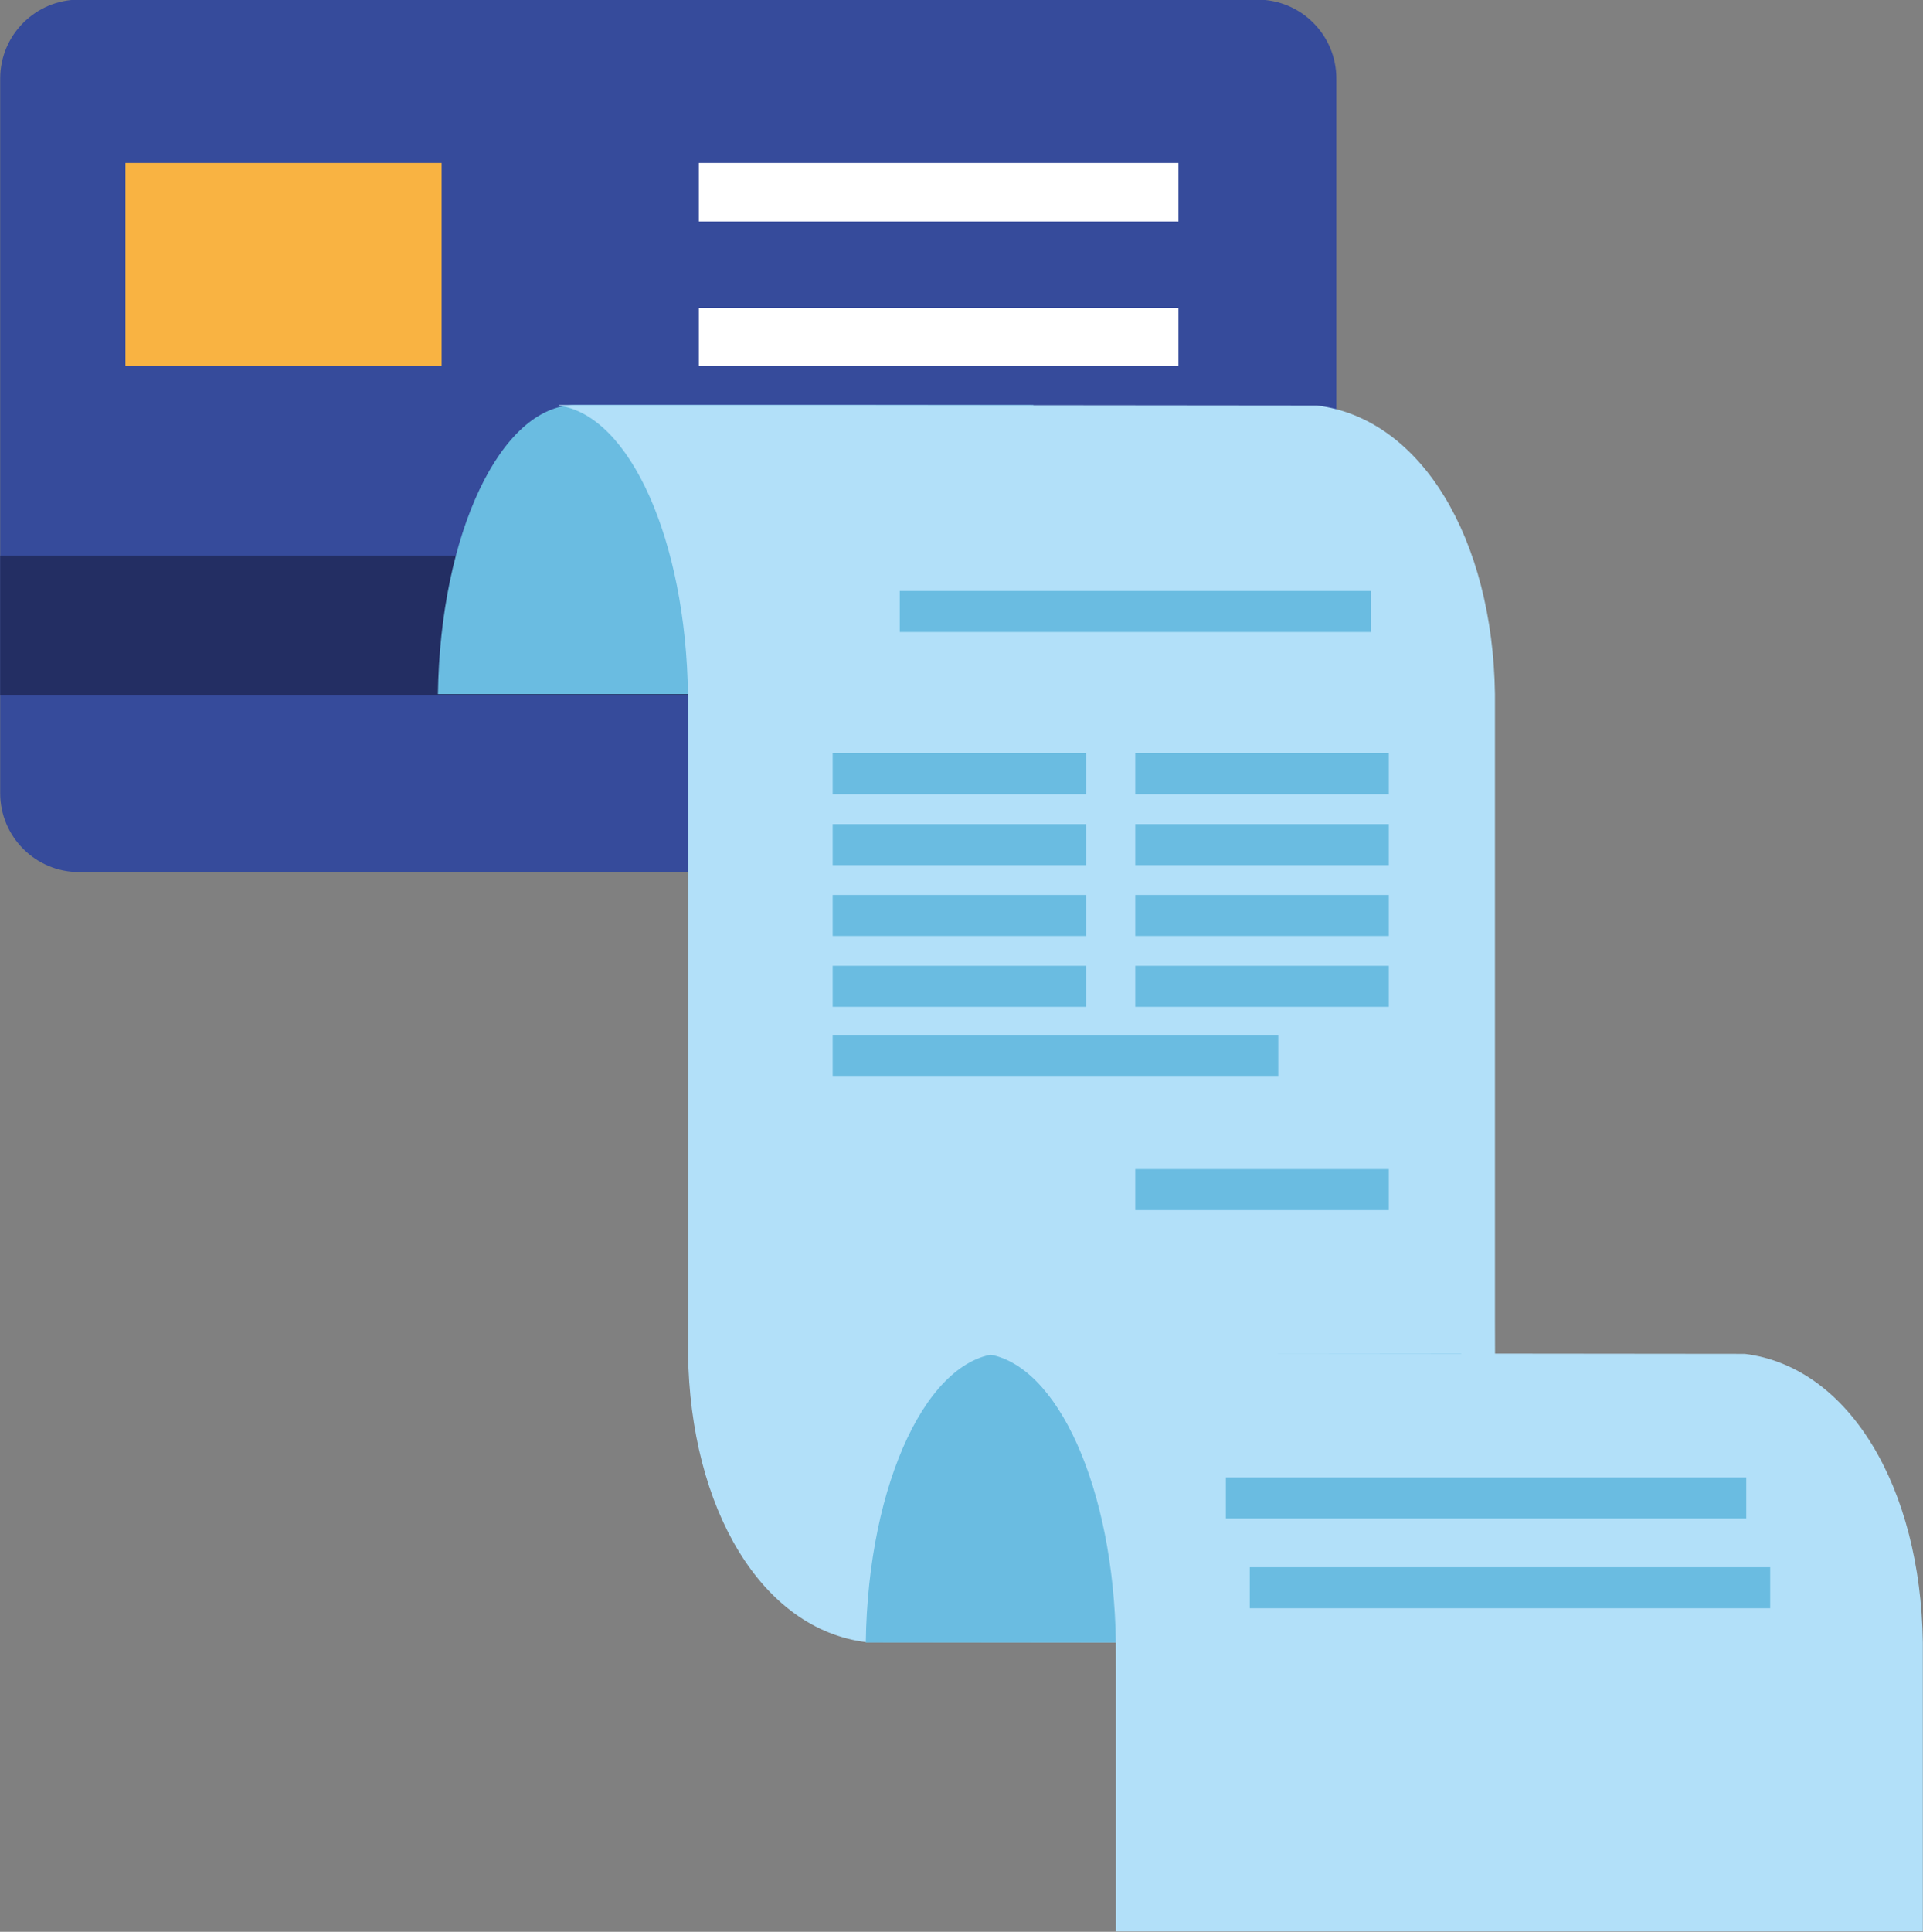 <?xml version="1.0" encoding="UTF-8"?><svg xmlns="http://www.w3.org/2000/svg" xmlns:xlink="http://www.w3.org/1999/xlink" height="256.9" preserveAspectRatio="xMidYMid meet" version="1.0" viewBox="84.7 84.2 255.8 256.9" width="255.8" zoomAndPan="magnify"><rect x="84.7" y="84.2" width="255.8" height="256.9" fill="#808080" stroke="none"/><g><g><g><g><g id="change1_1"><path d="M262.463,189.678c0,5.796-4.699,10.496-10.496,10.496H95.221c-5.797,0-10.496-4.7-10.496-10.496V94.646 c0-5.796,4.699-10.496,10.496-10.496h156.746c5.797,0,10.496,4.7,10.496,10.496V189.678z" fill="#364B9B"/></g><g id="change2_1"><path d="M84.725 158.084H262.463V176.598H84.725z" fill="#232E63"/></g><g id="change3_1"><path d="M101.385 105.873H143.444V132.906H101.385z" fill="#F9B342"/></g><g id="change4_1"><path d="M177.664 105.873H241.461V113.651H177.664z" fill="#FFF"/></g><g id="change4_2"><path d="M177.664 125.128H241.461V132.905H177.664z" fill="#FFF"/></g></g><g><g><g id="change5_14"><path d="M222.168,138.059h-60.895c-9.945,0-18.025,17.113-18.32,38.445h79.215V138.059z" fill="#6ABCE1"/></g><g id="change6_1"><path d="M283.57,264.201l-0.01-4.387v-83.31c-0.283-20.603-9.756-36.654-23.688-38.381l-64.687-0.064h-36.088 v0.094c9.389,1.316,16.834,17.886,17.117,38.351l0.01,4.359v83.337c0.283,20.603,9.756,36.655,23.689,38.38l64.688,0.067 h36.086v-0.097C291.297,301.236,283.852,284.665,283.57,264.201z" fill="#B2E0F9"/></g><g id="change5_15"><path d="M279.082,264.182h-60.893c-9.947,0-18.027,17.113-18.32,38.445h79.213V264.182z" fill="#6ABCE1"/></g><g id="change6_2"><path d="M233.133,302.627l0.01,4.357v34.066h107.334v-38.423c-0.283-20.604-9.758-36.654-23.688-38.38 l-64.688-0.065h-36.086v0.093C225.402,265.591,232.852,282.161,233.133,302.627z" fill="#B2E0F9"/></g></g><g id="change5_1"><path d="M204.389 162.791H267.032V168.246H204.389z" fill="#6ABCE1"/></g><g id="change5_2"><path d="M247.764 280.676H316.989V286.132H247.764z" fill="#6ABCE1"/></g><g id="change5_3"><path d="M250.947 292.616H320.174V298.072H250.947z" fill="#6ABCE1"/></g><g id="change5_4"><path d="M195.461 184.368H229.191V189.823H195.461z" fill="#6ABCE1"/></g><g id="change5_5"><path d="M235.711 184.368H269.441V189.823H235.711z" fill="#6ABCE1"/></g><g id="change5_6"><path d="M195.461 193.793H229.191V199.248H195.461z" fill="#6ABCE1"/></g><g id="change5_7"><path d="M235.711 193.793H269.441V199.248H235.711z" fill="#6ABCE1"/></g><g id="change5_8"><path d="M195.461 203.217H229.191V208.671H195.461z" fill="#6ABCE1"/></g><g id="change5_9"><path d="M235.711 203.217H269.441V208.671H235.711z" fill="#6ABCE1"/></g><g id="change5_10"><path d="M195.461 212.641H229.191V218.097H195.461z" fill="#6ABCE1"/></g><g id="change5_11"><path d="M195.461 221.818H254.736V227.274H195.461z" fill="#6ABCE1"/></g><g id="change5_12"><path d="M235.711 212.641H269.441V218.097H235.711z" fill="#6ABCE1"/></g><g id="change5_13"><path d="M235.711 239.674H269.441V245.126H235.711z" fill="#6ABCE1"/></g></g></g></g></g></svg>